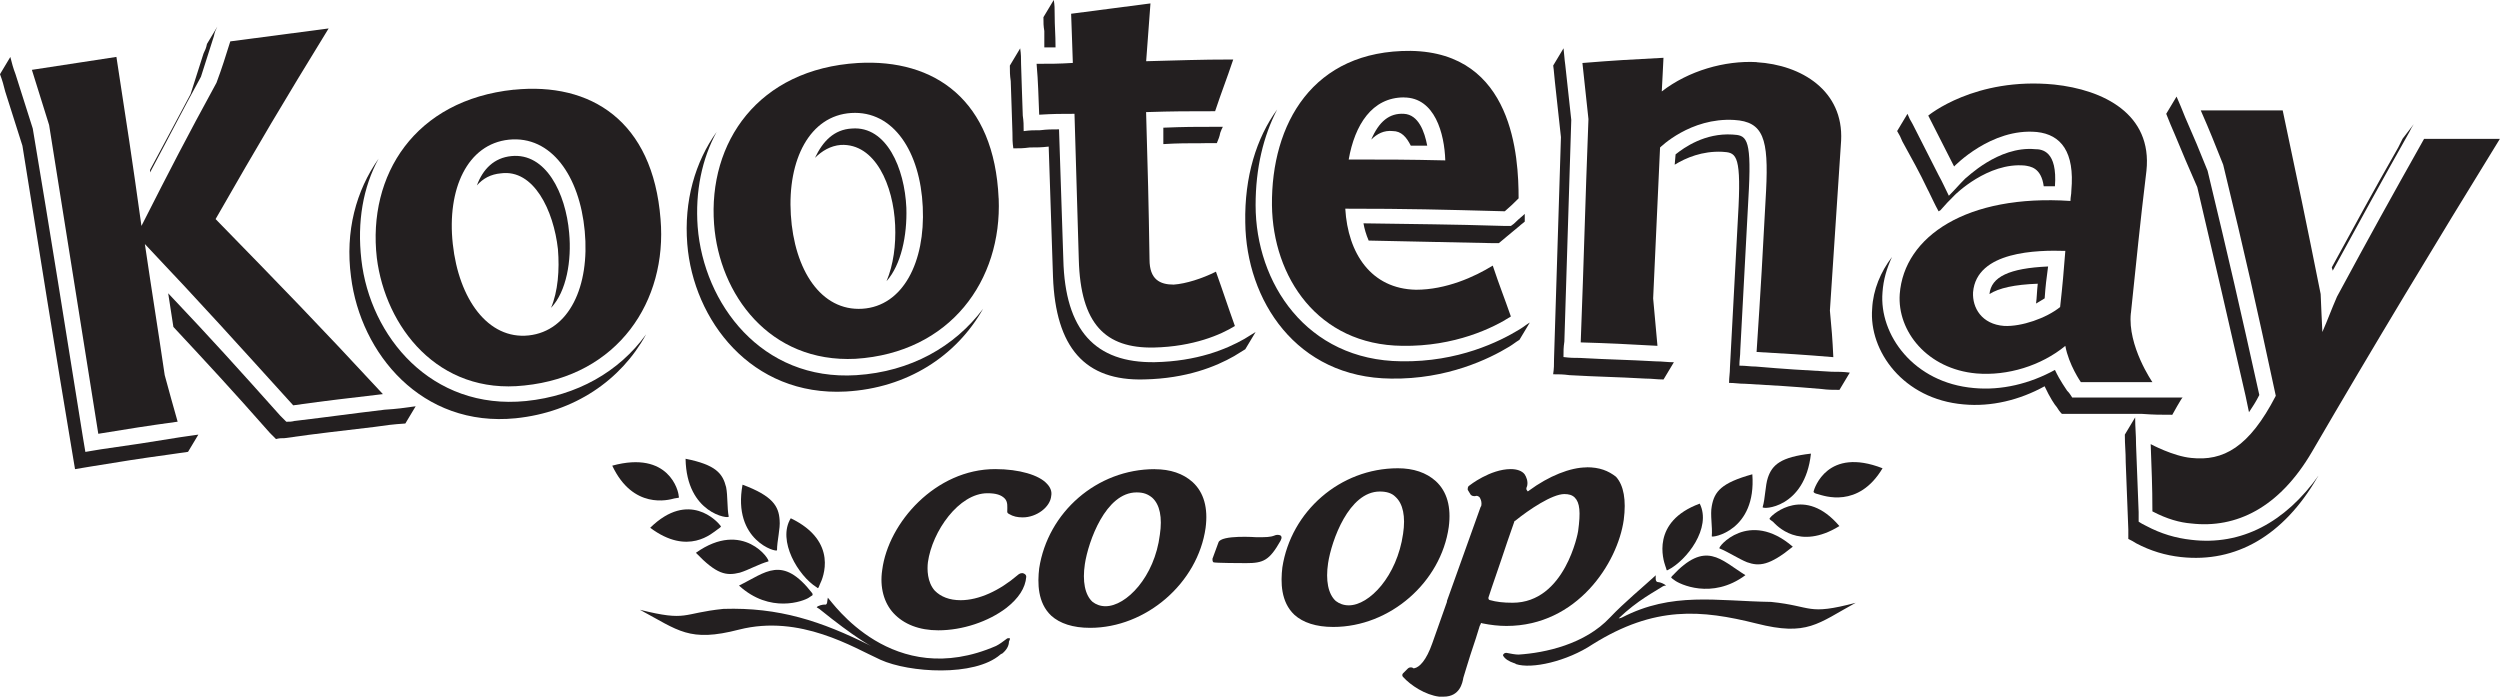 <svg viewBox="0 0 423.48 118.03" xmlns="http://www.w3.org/2000/svg" data-name="Layer 2" id="Layer_2">
  <defs>
    <style>
      .cls-1 {
        fill: #231f20;
        stroke-width: 0px;
      }
    </style>
  </defs>
  <g data-name="Bell Media" id="Bell_Media">
    <g data-name="kootenay coop" id="kootenay_coop">
      <path d="M346.35,50.54c.15-2.19.29-3.21.58-5.4-6.57.29-9.64,1.75-9.93,4.67h0c1.61-1.02,4.24-1.61,8.18-1.75-.15,1.31-.15,2.34-.29,3.36.44-.29,1.02-.58,1.46-.88" class="cls-1"></path>
      <path d="M367.97,70.26s1.61-2.92,1.75-2.92h-18.7c-.29-.44-.44-.73-.88-1.17-.15-.29-1.17-1.61-2.05-3.51-4.24,2.34-9.06,3.51-13.73,3.07-10.23-.88-16.07-9.06-15.48-16.21.15-2.19.73-4.09,1.61-5.99-1.9,2.48-3.21,5.55-3.36,8.76-.58,7.16,5.26,15.34,15.48,16.21,4.67.44,9.5-.73,13.73-3.07.88,1.9,1.75,3.21,2.05,3.51.29.44.44.73.88,1.17h13.59c2.05.15,3.07.15,5.11.15" class="cls-1"></path>
      <path d="M326.63,32.28c.73,1.46,1.02,2.19,1.75,3.51.15,0,.15-.15.29-.15.88-1.02,1.46-1.61,2.48-2.63,0,0,5.55-5.55,11.83-4.97.88.15,2.78.29,3.21,3.51h1.9c.44-5.99-2.19-6.28-3.36-6.28-6.28-.58-11.69,4.97-11.83,4.97-1.17,1.17-1.61,1.75-2.78,2.92-.73-1.46-1.02-2.19-1.75-3.51-1.75-3.51-2.63-5.11-4.38-8.62-.44-.73-.58-1.02-.88-1.75l-1.75,2.92c.44.73.58,1.02.88,1.75,1.75,3.21,2.78,4.97,4.38,8.33" class="cls-1"></path>
      <path d="M151.63,38.13c.15,3.36-.29,6.72-1.46,9.5h0c2.48-2.78,3.51-7.74,3.36-12.42-.29-6.72-3.36-13.88-9.2-13.44-3.07.15-4.97,2.19-6.28,4.97,1.17-1.17,2.63-2.05,4.38-2.19,5.84-.29,8.91,6.87,9.2,13.59" class="cls-1"></path>
      <path d="M143.3,66.32c10.37-.58,18.7-5.99,23.23-14.02-4.82,6.43-12.27,10.66-21.47,11.25-16.07,1.02-25.86-12.12-26.88-25.13-.44-5.99.73-11.54,3.21-16.07-3.65,5.11-5.55,11.69-4.97,18.99,1.02,12.85,10.81,25.86,26.88,24.98" class="cls-1"></path>
      <path d="M94.51,42.22c.29,3.51,0,7.16-1.17,9.93,2.63-2.78,3.51-8.03,3.07-12.71-.58-6.72-3.94-13.59-9.79-13-2.92.29-4.82,2.19-5.84,4.97,1.02-1.17,2.34-1.9,4.09-2.05,5.55-.73,8.91,6.28,9.64,12.85" class="cls-1"></path>
      <path d="M109.41,56.68c-4.53,6.28-11.69,10.37-20.3,11.25-16.07,1.61-26.44-10.96-27.9-23.96-.73-6.43.29-12.27,2.92-17.09-3.8,5.4-5.7,12.27-4.67,20.01,1.61,13,11.98,25.56,27.9,23.96,9.93-1.02,17.82-6.43,22.06-14.17" class="cls-1"></path>
      <path d="M371.18,91.44c-2.63-.29-5.11-1.02-7.6-2.34-.58-.29-.88-.44-1.31-.73v-1.61c-.15-4.53-.29-6.87-.44-11.39,0-1.9-.15-2.78-.15-4.67l-1.75,2.92c0,1.9.15,2.78.15,4.67.15,4.53.29,6.87.44,11.39v1.61c.58.29.88.44,1.31.73,2.48,1.31,4.97,2.05,7.6,2.34,9.35,1.02,17.38-3.65,23.08-13.44.15-.15.15-.29.29-.44-5.7,8.03-13.15,11.98-21.62,10.96" class="cls-1"></path>
      <path d="M372.2,31.7c3.36,14.32,5.11,21.91,8.18,35.35l.58,2.78c.58-.88,1.17-1.75,1.75-2.92-3.36-15.19-5.11-22.79-8.76-37.98-1.46-3.65-2.19-5.4-3.8-9.06-.58-1.46-.88-2.19-1.46-3.51l-1.75,2.92c.58,1.46.88,2.19,1.46,3.51,1.46,3.51,2.19,5.26,3.8,8.91" class="cls-1"></path>
      <path d="M406.97,23.52c-.29.58-.44.88-.73,1.46-4.67,8.18-7.16,12.85-11.25,20.3,0,.15.15.44.15.58,5.11-9.35,7.74-14.17,13-23.52.29-.58.44-.88.73-1.31l-1.9,2.48Z" class="cls-1"></path>
      <path d="M291.72,25.71c2.19.15,3.21.15,2.78,9.2-.58,10.96-.88,16.36-1.46,27.32,0,1.02-.15,1.61-.15,2.63,1.02,0,1.61.15,2.78.15,5.11.29,7.74.44,12.85.88,1.17.15,1.9.15,3.07.15l1.75-2.92c-1.17-.15-1.9-.15-3.07-.15-5.11-.29-7.74-.44-12.85-.88-1.02,0-1.61-.15-2.78-.15,0-1.02.15-1.61.15-2.63.58-10.96.88-16.36,1.46-27.32.44-8.91-.58-9.06-2.78-9.2-4.67-.29-8.18,2.19-9.64,3.36l-.15,1.75c1.9-1.17,4.67-2.34,8.03-2.19" class="cls-1"></path>
      <path d="M278.72,64.13c1.17,0,1.9.15,3.07.15l1.75-2.92c-1.17,0-1.9-.15-3.07-.15-5.11-.29-7.74-.29-12.85-.58-1.02,0-1.61,0-2.78-.15,0-1.02,0-1.61.15-2.63.44-15.05.73-22.5,1.17-37.54-.44-3.8-.58-5.55-1.02-9.35-.15-1.02-.15-1.61-.29-2.78l-1.75,2.92c.15,1.02.15,1.61.29,2.78.44,3.8.58,5.55,1.02,9.35-.44,15.05-.73,22.5-1.17,37.54,0,1.02,0,1.61-.15,2.63,1.02,0,1.61,0,2.78.15,5.11.29,7.74.29,12.85.58" class="cls-1"></path>
      <path d="M204.07,24.25h2.05c.29-.73.44-1.02.58-1.75.15-.44.29-.73.44-1.02h-1.17c-3.51,0-5.26,0-8.91.15v2.78c2.48-.15,4.09-.15,7.01-.15" class="cls-1"></path>
      <path d="M176.9,8.03h1.9c0-2.34-.15-3.36-.15-5.7,0-.88,0-1.46-.15-2.34l-1.75,2.92c0,1.02,0,1.46.15,2.34v2.78" class="cls-1"></path>
      <path d="M195.6,61.35c-10.08.15-15.19-5.4-15.48-17.38-.29-8.76-.44-13.15-.73-22.06-1.31,0-1.9,0-3.21.15-1.17,0-1.61,0-2.78.15,0-1.02,0-1.61-.15-2.63-.15-3.51-.15-5.26-.29-8.76,0-1.02,0-1.61-.15-2.63l-1.75,2.92c0,1.02,0,1.61.15,2.63.15,3.51.15,5.26.29,8.76,0,1.02,0,1.61.15,2.63,1.17,0,1.61,0,2.78-.15,1.31,0,1.9,0,3.21-.15.29,8.76.44,13.15.73,22.06.44,11.98,5.4,17.68,15.48,17.38,7.16-.15,12.12-2.19,15.19-3.94.73-.44,1.17-.73,1.9-1.17l1.75-2.92c-.73.44-1.17.73-1.9,1.17-3.07,1.75-8.03,3.8-15.19,3.94" class="cls-1"></path>
      <path d="M257.39,57.55l1.75-2.92c-.73.44-1.02.73-1.75,1.17-3.36,2.05-10.37,5.55-20.01,5.4-16.07-.15-24.69-13.29-24.69-26.44,0-6.28,1.31-11.69,3.65-16.21-3.51,4.82-5.55,11.39-5.4,19.14.15,13.15,8.62,26.29,24.69,26.44,9.5.15,16.65-3.36,20.01-5.4.73-.44,1.02-.73,1.75-1.17" class="cls-1"></path>
      <path d="M253.01,41.19h.88c.15-.15,2.48-2.05,3.51-2.92.29-.29.58-.44.88-.73v-1.31c-.44.44-.88.73-1.46,1.31-.29.29-.44.44-.88.73h-1.17c-9.5-.29-14.32-.29-23.81-.44.15.88.44,1.9.88,2.92,7.89.15,12.71.29,21.18.44" class="cls-1"></path>
      <path d="M232.26,23.66c1.02-1.02,2.19-1.61,3.65-1.46,1.46,0,2.34,1.02,3.07,2.48h2.78c-.44-2.34-1.46-5.26-3.94-5.4-2.48-.15-4.24,1.31-5.55,4.38,0-.15,0,0,0,0h0" class="cls-1"></path>
      <path d="M138.92,98.89c.44-.88,3.21-7.16-4.97-11.1-2.34,3.8,1.31,9.79,4.38,11.69.29.29.29.15.58-.58" class="cls-1"></path>
      <path d="M137.02,101.23c.58-.44.73-.29.58-.73-5.11-6.57-7.89-3.51-12.42-1.31,5.26,4.82,10.96,2.63,11.83,2.05" class="cls-1"></path>
      <path d="M131.62,93.2c0-1.61.58-3.65.44-5.11-.15-2.34-1.17-4.09-6.28-5.99-1.75,9.5,5.84,11.54,5.84,11.1" class="cls-1"></path>
      <path d="M125.33,97c1.46-.44,3.21-1.46,4.82-1.9.44-.15-4.24-7.16-12.27-1.46,3.51,3.65,5.11,3.94,7.45,3.36" class="cls-1"></path>
      <path d="M121.97,88.96c-.44-.58-5.26-5.99-11.83.44,6.43,4.82,10.52.88,11.39.29.58-.44.73-.44.44-.73" class="cls-1"></path>
      <path d="M114.23,84.43c.73-.15.88,0,.73-.44,0-.73-1.61-7.74-11.25-5.11,3.51,7.45,9.5,5.84,10.52,5.55" class="cls-1"></path>
      <path d="M123.44,87.5c-.29-1.46-.15-3.51-.44-4.97-.58-2.34-1.75-3.8-6.87-4.82.15,9.35,7.45,10.23,7.3,9.79" class="cls-1"></path>
      <path d="M170.91,108.1c-.15,0-.29,0-.44.15-.58.44-1.17.88-1.75,1.17-17.53,7.6-27.75-7.45-28.49-8.18-.15.58,0,1.31-.58,1.17-.29,0-1.02.15-1.31.44,0,0,.15.15.44.29,6.14,4.97,8.76,6.28,8.76,6.28-8.47-4.24-15.63-6.57-24.98-6.28-7.16.73-5.99,2.19-14.17.15,6.57,3.51,8.33,5.55,16.8,3.36,10.37-2.63,19.43,3.07,23.96,5.11,4.82,2.19,15.92,2.92,20.3-.88h0s.15-.15.29-.15c.73-.58,1.17-1.31,1.17-2.05.29-.58.15-.58,0-.58" class="cls-1"></path>
      <path d="M282.08,95.83c.29.73.15.88.44.73,3.21-1.61,7.45-7.16,5.4-11.25-8.33,3.07-6.14,9.64-5.84,10.52" class="cls-1"></path>
      <path d="M283.24,97.58c-.29.29-.15.29.44.73.73.58,6.28,3.36,11.98-.88-4.24-2.63-6.72-5.99-12.42.15" class="cls-1"></path>
      <path d="M296.83,80.34c-5.26,1.46-6.43,2.92-6.87,5.4-.29,1.46.15,3.51,0,5.11,0,.29,7.6-.88,6.87-10.52" class="cls-1"></path>
      <path d="M303.69,92.61c-7.45-6.43-12.85.15-12.42.29,1.46.58,3.21,1.75,4.67,2.34,2.05.73,3.8.58,7.74-2.63" class="cls-1"></path>
      <path d="M311.58,89.11c-5.84-6.87-11.25-2.05-11.69-1.46-.29.29-.15.29.44.73.58.58,4.38,4.97,11.25.73" class="cls-1"></path>
      <path d="M307.2,83.26c0,.19.24.34.73.44,1.02.29,6.87,2.48,10.96-4.38-9.35-3.65-11.54,3.36-11.69,3.94" class="cls-1"></path>
      <path d="M299.46,80.93c-.44,1.31-.44,3.51-.88,4.97-.15.44,7.16.29,8.18-9.06-5.11.58-6.57,1.9-7.3,4.09" class="cls-1"></path>
      <path d="M300.04,101.96c-9.35-.15-16.8-1.75-25.27,2.63,0,0-.29.15-.58.15,3.21-3.07,6.14-4.53,7.45-5.4.29-.15.44-.15.58-.15-.29-.29-1.02-.58-1.31-.58-.58,0-.44-.73-.44-1.17l-.15.15c-1.9,1.75-5.26,4.53-7.6,7.01-4.24,4.53-10.96,5.99-15.48,6.28-.58,0-1.31-.15-2.05-.29-.15,0-.29,0-.44.15s-.15.15-.15.29c.29.58,1.02,1.02,1.9,1.31.15,0,.29.15.29.15,2.63.88,8.62-.44,13-3.36,10.52-6.57,18.41-5.84,27.75-3.51,8.62,2.19,10.37,0,16.8-3.51-8.33,2.19-7.16.58-14.32-.15" class="cls-1"></path>
      <g>
        <path d="M49.96,71.29c-.58.15-.88.15-1.46.15l-1.02-1.02c-7.45-8.33-11.25-12.56-18.99-20.74l.88,5.7c5.99,6.43,9.79,10.52,16.36,17.97.44.44.58.58,1.02,1.02.58-.15.88-.15,1.46-.15,6.14-.88,9.2-1.17,15.19-1.9,2.05-.29,3.07-.44,5.26-.58l1.75-2.92c-2.05.29-3.07.44-5.26.58-6.14.73-9.06,1.17-15.19,1.9" class="cls-1"></path>
        <path d="M17.09,76.11c-1.02.15-1.61.29-2.63.44-.15-1.02-.29-1.61-.44-2.63-2.78-17.38-5.55-34.77-8.47-52.15-1.17-3.65-1.75-5.55-2.92-9.2-.44-1.17-.58-1.75-.88-2.92l-1.75,2.92c.44,1.17.58,1.75.88,2.92,1.17,3.65,1.75,5.55,2.92,9.2,2.78,17.38,5.55,34.77,8.47,52.15.15,1.02.29,1.61.44,2.63,1.02-.15,1.61-.29,2.63-.44,5.4-.88,8.03-1.31,13.44-2.05,1.17-.15,1.9-.29,3.07-.44l1.75-2.92c-1.17.15-1.9.29-3.07.44-5.4.88-8.18,1.31-13.44,2.05" class="cls-1"></path>
        <path d="M34.04,13c.88-2.78,1.31-4.09,2.19-6.87.15-.73.29-1.02.58-1.61l-1.75,2.92c-.15.73-.29,1.02-.58,1.61-.88,2.78-1.31,4.09-2.19,6.87-2.78,5.26-4.53,8.47-6.87,12.85v.44c3.51-6.57,5.11-9.79,8.62-16.21" class="cls-1"></path>
        <path d="M55.66,4.82c-6.72.88-10.08,1.31-16.65,2.19-.88,2.78-1.31,4.24-2.34,7.01-5.26,9.64-7.74,14.46-12.71,24.25-1.61-11.54-2.48-17.24-4.24-28.63-5.7.88-8.62,1.31-14.32,2.19,1.17,3.8,1.75,5.55,2.92,9.35,2.78,17.38,5.55,34.91,8.33,52.3,5.4-.88,8.03-1.31,13.44-2.05-.88-3.07-1.31-4.67-2.19-7.89-1.31-8.91-2.05-13.29-3.36-22.2,10.23,10.81,15.19,16.36,25.13,27.32,6.14-.88,9.2-1.17,15.19-1.9-11.1-11.98-16.8-17.82-28.34-29.65,7.45-13,11.25-19.43,19.14-32.28" class="cls-1"></path>
      </g>
      <path d="M89.55,56.82c-6.87.73-11.83-6.14-12.85-15.48-1.02-9.35,2.48-16.94,9.5-17.68,7.16-.73,11.98,6.14,12.85,15.48.88,9.35-2.63,16.94-9.5,17.68M87.06,15.19c-16.8,1.75-24.83,14.46-23.23,28.49,1.46,11.69,10.37,23.23,24.98,21.62,15.92-1.61,24.25-14.32,23.08-28.19-1.31-16.65-11.83-23.23-24.83-21.91" class="cls-1"></path>
      <path d="M146.08,52.3c-7.01.44-11.54-6.57-12.12-15.92s3.21-16.8,10.23-17.24c7.16-.44,11.69,6.57,12.12,15.92.44,9.35-3.36,16.8-10.23,17.24M169.16,33.6c-.73-16.65-10.81-23.66-23.81-22.93-16.94,1.02-25.42,13.44-24.39,27.32.88,11.83,9.35,23.52,23.96,22.79,16.07-1.02,24.83-13.29,24.25-27.17" class="cls-1"></path>
      <path d="M176.02,19.43c2.48-.15,3.65-.15,5.99-.15.29,9.93.44,14.75.73,24.69.29,10.96,4.53,15.05,12.71,14.9,6.72-.15,11.39-2.19,13.73-3.65-1.31-3.65-1.9-5.55-3.21-9.2-2.34,1.17-5.11,2.05-7.16,2.19-2.34,0-4.09-.88-4.09-4.24-.15-9.93-.29-14.9-.58-24.98,4.67-.15,7.01-.15,11.69-.15,1.17-3.51,1.9-5.26,3.07-8.76-5.99,0-8.91.15-14.75.29.29-3.94.44-5.84.73-9.79-5.4.73-8.03,1.02-13.44,1.75.15,3.36.15,4.97.29,8.33-2.48.15-3.65.15-6.14.15.29,3.36.29,5.11.44,8.62" class="cls-1"></path>
      <path d="M237.81,16.51c5.26,0,6.87,6.14,7.01,10.66-6.57-.15-9.79-.15-16.36-.15,1.02-5.84,3.94-10.52,9.35-10.52M237.52,58.58c8.91.15,15.48-3.07,18.41-4.97-1.17-3.36-1.9-5.11-3.07-8.62-3.07,1.9-7.89,4.09-13,4.09-7.6-.15-11.54-6.14-11.98-13.73,10.81,0,16.21.15,27.02.44,1.02-.88,1.46-1.31,2.34-2.19,0-7.01-.88-24.69-18.26-24.98-16.65-.15-23.66,12.42-23.52,26.15.15,12.12,7.74,23.66,22.06,23.81" class="cls-1"></path>
      <path d="M297.56,10.52c-5.4-.29-11.54,1.46-16.07,4.97.15-2.34.15-3.36.29-5.7-5.55.29-8.33.44-13.73.88.44,3.8.58,5.7,1.02,9.5-.58,15.05-.73,22.64-1.31,37.83,5.11.15,7.74.29,13,.58-.29-3.21-.44-4.82-.73-8.03.44-10.23.73-15.34,1.17-25.56,0,0,5.11-5.11,12.56-4.67,4.97.29,5.84,3.21,5.4,11.98-.58,10.96-.88,16.36-1.61,27.32,5.11.29,7.74.44,13,.88-.15-3.21-.29-4.82-.58-7.89.73-11.54,1.17-17.24,1.9-28.78.44-8.47-6.72-12.85-14.32-13.29" class="cls-1"></path>
      <path d="M348.98,52c-2.34,1.9-6.57,3.36-9.5,3.21-3.8-.29-5.4-3.07-5.26-5.7.58-7.01,10.96-7.16,15.63-7.01-.29,3.65-.44,5.55-.88,9.5M360.96,53.03c1.02-9.64,1.46-14.46,2.63-24.1,1.02-9.64-7.3-13.73-15.63-14.61-13.44-1.31-21.33,5.26-21.33,5.26,1.75,3.51,2.63,5.11,4.38,8.62,0,0,6.28-6.57,14.02-5.84,4.09.44,6.43,3.36,5.84,9.93,0,.73-.15,1.02-.15,1.75-17.53-1.17-28.19,5.99-28.92,15.78-.44,6.28,4.67,12.71,13,13.44,5.26.44,10.96-1.31,15.05-4.67.58,3.21,2.63,6.14,2.63,6.14h12.12s-4.24-6.14-3.65-11.69" class="cls-1"></path>
      <path d="M410.62,23.52c-5.99,10.66-8.91,15.92-14.75,26.73-1.02,2.34-1.46,3.65-2.48,5.99-.15-2.48-.15-3.8-.29-6.43-2.48-12.42-3.8-18.7-6.43-31.11h-13.88c1.61,3.65,2.34,5.55,3.8,9.2,3.8,15.63,5.55,23.52,8.91,39.15-4.53,8.76-8.91,11.1-14.32,10.52-3.07-.29-6.87-2.34-6.87-2.34.15,4.53.29,6.87.29,11.39,2.48,1.31,4.67,1.9,6.57,2.05,7.6.88,14.9-2.63,20.45-12.12,10.37-17.82,21.04-35.5,31.84-53.03h-12.85" class="cls-1"></path>
      <path d="M173.39,97.14c-.29-.15-.73,0-1.02.29-3.07,2.63-6.57,4.24-9.64,4.24-1.9,0-3.36-.58-4.38-1.61-1.31-1.46-1.31-3.65-1.17-4.82.73-5.26,5.26-11.69,10.08-11.69,1.46,0,2.34.29,2.92.88.58.58.44,1.46.44,2.19,0,.15,0,.29.29.44.73.44,1.46.58,2.34.58,2.34,0,4.67-1.75,4.82-3.65.15-.73-.15-1.46-.73-2.05-1.31-1.46-4.67-2.48-8.76-2.48-10.08,0-18.11,9.06-19.14,17.09-.44,2.92.29,5.55,1.9,7.3,1.75,1.9,4.38,2.92,7.6,2.92,4.09,0,8.47-1.46,11.54-3.8,2.05-1.61,3.21-3.36,3.36-5.26,0-.29-.15-.44-.44-.58" class="cls-1"></path>
      <path d="M196.47,90.57c-.88,7.16-5.7,12.12-9.2,12.12-.88,0-1.61-.29-2.19-.73-1.31-1.17-1.75-3.51-1.31-6.43.58-3.8,3.51-12.12,8.76-12.12,1.17,0,1.9.29,2.63.88,1.31,1.17,1.75,3.36,1.31,6.28M195.6,79.47c-9.79,0-18.11,7.3-19.57,16.8-.29,2.48-.29,5.84,2.05,8.03,1.46,1.31,3.65,2.05,6.57,2.05,9.5,0,18.26-7.6,19.57-16.94.44-3.36-.29-5.99-2.19-7.74-1.61-1.46-3.8-2.19-6.43-2.19" class="cls-1"></path>
      <path d="M216.92,90.71c-.29-.15-.73-.15-1.02,0-.73.29-1.46.29-3.07.29,0,0-5.99-.44-6.43.88l-1.02,2.78c0,.15,0,.44.15.58s4.97.15,5.55.15c2.92,0,3.94-.44,5.84-3.8.29-.58.15-.73,0-.88" class="cls-1"></path>
      <path d="M237.67,90.42c-1.02,7.16-5.7,12.12-9.2,12.12-.88,0-1.61-.29-2.19-.73-1.31-1.17-1.75-3.51-1.31-6.43.58-3.8,3.51-12.12,8.76-12.12,1.17,0,2.05.29,2.63.88,1.31,1.17,1.75,3.36,1.31,6.28M245.41,89.25c.44-3.36-.29-5.99-2.19-7.74-1.61-1.46-3.8-2.19-6.43-2.19-9.79,0-18.11,7.3-19.57,16.8-.29,2.48-.29,5.84,2.05,8.03,1.46,1.31,3.65,2.05,6.57,2.05h0c9.64,0,18.26-7.6,19.57-16.94" class="cls-1"></path>
      <path d="M267.32,89.98c0,.15-2.19,12.12-11.1,12.12-1.61,0-2.78-.15-3.8-.44-.15,0-.29-.15-.29-.29v-.15l.58-1.75c1.31-3.8,2.05-5.99,2.63-7.74.44-1.17.73-2.19,1.17-3.36,0,0,0-.15.15-.15,2.34-1.9,6.28-4.53,8.33-4.53.73,0,1.31.15,1.75.58.88.88,1.02,2.48.58,5.7M268.78,79.17c-2.78,0-6.43,1.46-9.79,3.94-.15.15-.29.15-.29,0-.1-.1-.15-.19-.15-.29,0-.29.15-.44.15-.58.15-.73-.15-1.46-.44-1.9-.44-.58-1.31-.88-2.34-.88-3.51,0-7.01,2.78-7.01,2.78-.29.15-.29.44-.29.73l.44.73c.15.29.58.44,1.02.29.29,0,.44.15.58.29.15.29.29.58.29,1.02,0,.15,0,.44-.15.58l-5.7,15.92v.15l-2.48,7.01c-1.02,2.92-2.19,4.09-3.07,4.24h-.15c-.15-.15-.29-.15-.44-.15-.29,0-.44.15-.58.29l-.73.73c-.15.15-.15.44,0,.58,1.31,1.46,3.8,3.07,6.14,3.36h.73c2.78,0,3.21-2.34,3.36-3.21.29-1.02.73-2.34,1.17-3.8l.29-.88c.44-1.31.88-2.63,1.31-4.09l.15-.29c0-.15.15-.29.29-.15,1.46.29,2.78.44,4.09.44,11.98,0,18.84-10.66,19.87-17.97.44-3.36,0-5.84-1.31-7.3-1.31-1.02-2.78-1.61-4.97-1.61" class="cls-1"></path>
    </g>
  </g>
</svg>